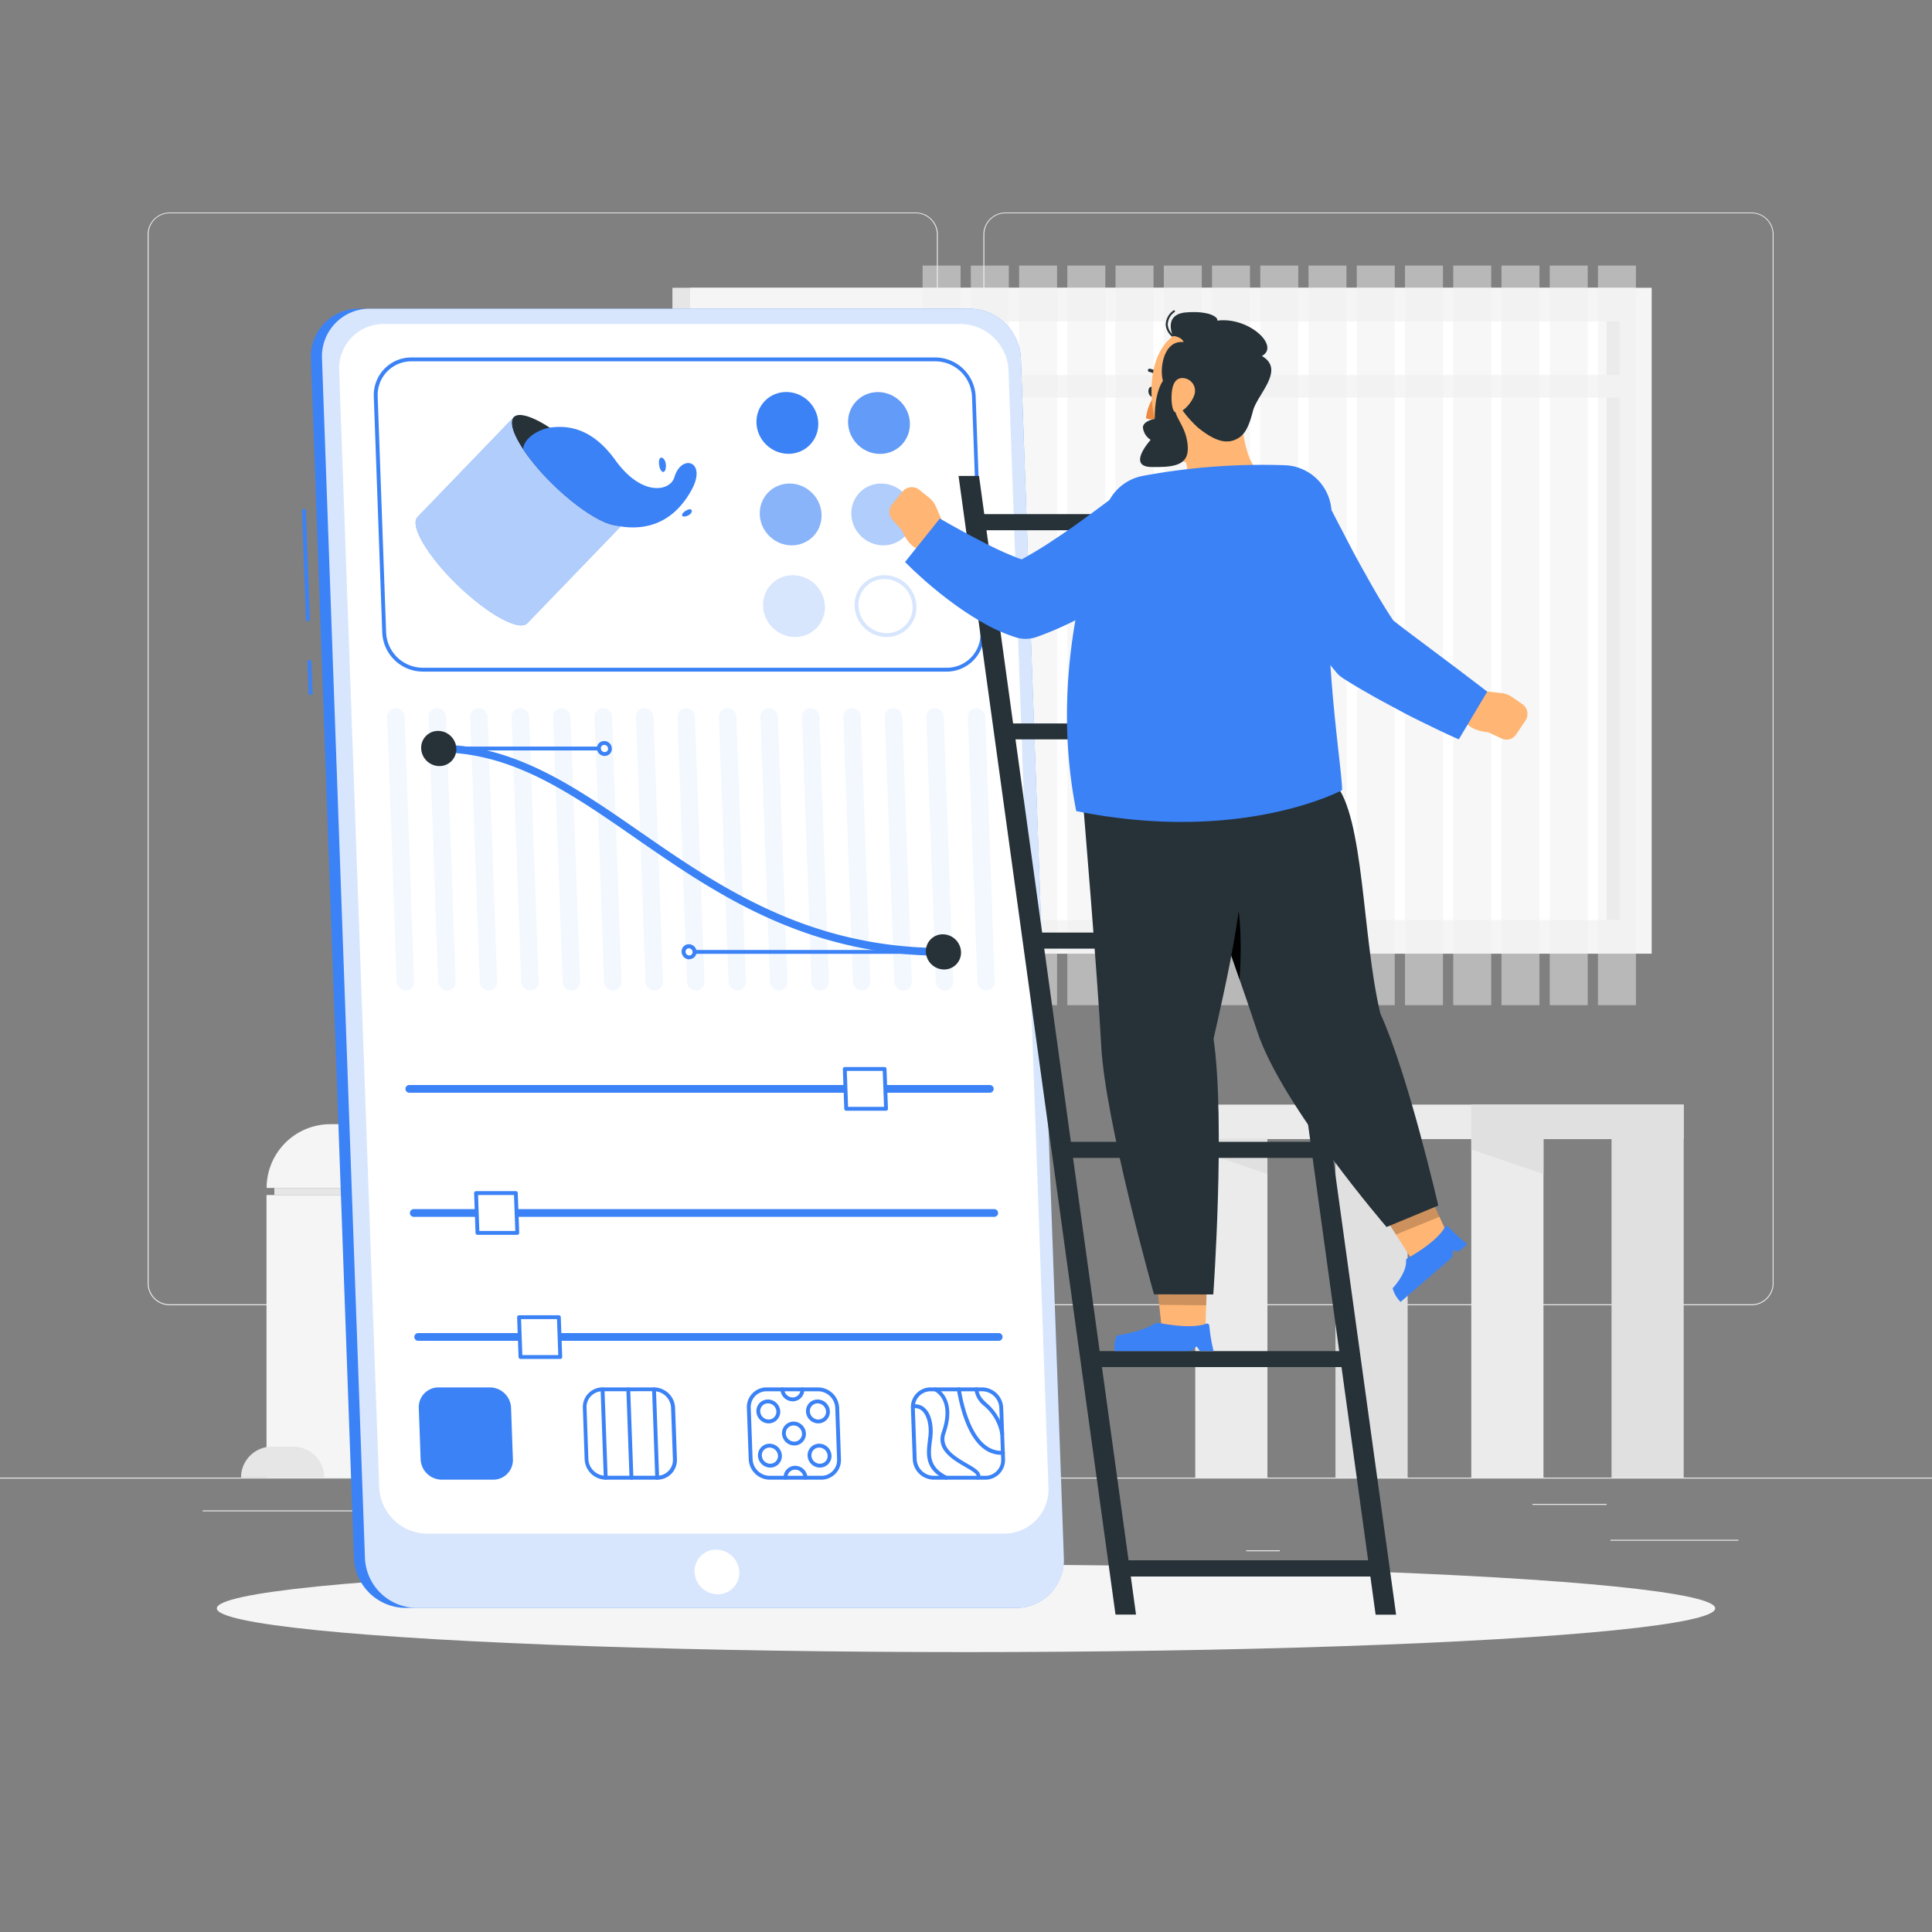 <svg viewBox="0 0 500 500" xmlns="http://www.w3.org/2000/svg"><rect x="0" y="0" width="500" height="500" fill="#808080" stroke="none"/><g id="freepik--background-complete--inject-18"><rect style="fill:#ebebeb" height="0.25" width="500" y="382.4"></rect><rect style="fill:#ebebeb" height="0.25" width="33.12" y="398.49" x="416.78"></rect><rect style="fill:#ebebeb" height="0.25" width="8.69" y="401.21" x="322.53"></rect><rect style="fill:#ebebeb" height="0.25" width="19.19" y="389.21" x="396.59"></rect><rect style="fill:#ebebeb" height="0.25" width="43.19" y="390.89" x="52.46"></rect><rect style="fill:#ebebeb" height="0.25" width="6.33" y="390.89" x="104.56"></rect><rect style="fill:#ebebeb" height="0.25" width="93.68" y="395.11" x="131.47"></rect><path style="fill:#ebebeb" d="M237,337.8H43.91a5.71,5.71,0,0,1-5.7-5.71V60.66A5.71,5.71,0,0,1,43.91,55H237a5.71,5.71,0,0,1,5.71,5.71V332.09A5.71,5.71,0,0,1,237,337.8ZM43.91,55.2a5.46,5.46,0,0,0-5.45,5.46V332.09a5.46,5.46,0,0,0,5.45,5.46H237a5.47,5.47,0,0,0,5.46-5.46V60.66A5.47,5.47,0,0,0,237,55.2Z"></path><path style="fill:#ebebeb" d="M453.31,337.8H260.21a5.72,5.72,0,0,1-5.71-5.71V60.66A5.72,5.72,0,0,1,260.21,55h193.1A5.71,5.71,0,0,1,459,60.66V332.09A5.71,5.71,0,0,1,453.31,337.8ZM260.21,55.2a5.47,5.47,0,0,0-5.46,5.46V332.09a5.47,5.47,0,0,0,5.46,5.46h193.1a5.47,5.47,0,0,0,5.46-5.46V60.66a5.47,5.47,0,0,0-5.46-5.46Z"></path><rect style="fill:#f5f5f5" height="73.13" width="52.07" y="309.27" x="68.97"></rect><rect style="fill:#e6e6e6" height="1.84" width="48.02" y="307.44" x="71"></rect><path style="fill:#f5f5f5" d="M85.47,290.94h19.07a16.49,16.49,0,0,1,16.5,16.5H69A16.5,16.5,0,0,1,85.47,290.94Z"></path><path style="fill:#e6e6e6" d="M75.89,374.38H70.38a8,8,0,0,0-8,8H83.91A8,8,0,0,0,75.89,374.38Z"></path><rect style="fill:#ebebeb" height="8.92" width="126.42" y="285.87" x="309.33"></rect><rect style="fill:#e0e0e0" height="8.92" width="54.97" y="285.87" x="380.77"></rect><rect style="fill:#ebebeb" height="87.61" width="18.68" y="294.79" x="309.33"></rect><polygon style="fill:#e0e0e0" points="328 303.83 309.32 297.47 309.32 294.79 328 294.79 328 303.83"></polygon><rect style="fill:#e0e0e0" height="87.61" width="18.68" y="294.79" x="417.06"></rect><rect style="fill:#ebebeb" height="87.61" width="18.68" y="294.79" x="380.77"></rect><polygon style="fill:#e0e0e0" points="399.45 303.83 380.77 297.47 380.77 294.79 399.45 294.79 399.45 303.83"></polygon><rect style="fill:#e0e0e0" height="87.61" width="18.68" y="294.79" x="345.62"></rect><rect style="fill:#e6e6e6" height="172.33" width="248.85" y="74.48" x="174.02"></rect><rect style="fill:#f5f5f5" height="172.33" width="248.85" y="74.48" x="178.6"></rect><rect style="fill:#fff" transform="translate(463.67 -142.37) rotate(90)" height="232.43" width="154.93" y="44.43" x="225.56"></rect><rect style="fill:#e6e6e6" transform="translate(578.16 -256.86) rotate(90)" height="3.46" width="154.93" y="158.92" x="340.04"></rect><rect style="fill:#f5f5f5" height="5.84" width="242.06" y="97.06" x="181.99"></rect><g style="opacity:0.5"><rect style="fill:#f0f0f0" height="191.41" width="9.83" y="68.73" x="413.55"></rect><rect style="fill:#f0f0f0" height="191.41" width="9.83" y="68.73" x="401.07"></rect><rect style="fill:#f0f0f0" height="191.41" width="9.83" y="68.73" x="388.58"></rect><rect style="fill:#f0f0f0" height="191.41" width="9.83" y="68.73" x="376.1"></rect><rect style="fill:#f0f0f0" height="191.41" width="9.83" y="68.73" x="363.61"></rect><rect style="fill:#f0f0f0" height="191.41" width="9.83" y="68.73" x="351.13"></rect><rect style="fill:#f0f0f0" height="191.41" width="9.83" y="68.73" x="338.64"></rect><rect style="fill:#f0f0f0" height="191.41" width="9.83" y="68.73" x="326.16"></rect><rect style="fill:#f0f0f0" height="191.41" width="9.83" y="68.73" x="313.67"></rect><rect style="fill:#f0f0f0" height="191.41" width="9.83" y="68.73" x="301.19"></rect><rect style="fill:#f0f0f0" height="191.41" width="9.83" y="68.73" x="288.7"></rect><rect style="fill:#f0f0f0" height="191.41" width="9.83" y="68.73" x="276.22"></rect><rect style="fill:#f0f0f0" height="191.41" width="9.83" y="68.73" x="263.74"></rect><rect style="fill:#f0f0f0" height="191.41" width="9.83" y="68.73" x="251.25"></rect><rect style="fill:#f0f0f0" height="191.41" width="9.83" y="68.73" x="238.77"></rect></g></g><g id="freepik--Shadow--inject-18"><ellipse style="fill:#f5f5f5" ry="11.32" rx="193.89" cy="416.24" cx="250" id="freepik--path--inject-18"></ellipse></g><g id="freepik--Device--inject-18"><rect style="fill:#3B82F6" transform="translate(-6.22 2.98) rotate(-2.05)" height="8.93" width="1" y="170.87" x="79.72"></rect><rect style="fill:#3B82F6" transform="translate(-5.19 2.93) rotate(-2.05)" height="28.91" width="1" y="131.79" x="78.68"></rect><path style="fill:#3B82F6" d="M104.91,416.12h158a12.34,12.34,0,0,0,12.39-12.84L264.2,92.74a13.45,13.45,0,0,0-13.3-12.85h-158A12.35,12.35,0,0,0,80.47,92.74L91.6,403.28A13.45,13.45,0,0,0,104.91,416.12Z"></path><path style="fill:#fff;opacity:0.8" d="M107.76,416.12H262.94a12.34,12.34,0,0,0,12.39-12.84L264.2,92.74a13.45,13.45,0,0,0-13.3-12.85H95.72A12.34,12.34,0,0,0,83.33,92.74L94.45,403.28A13.47,13.47,0,0,0,107.76,416.12Z"></path><path style="fill:#fff" d="M110.52,396.9H259.81a11.48,11.48,0,0,0,11.53-12L261,95.85a12.55,12.55,0,0,0-12.39-12H99.31a11.49,11.49,0,0,0-11.53,12L98.14,384.94A12.52,12.52,0,0,0,110.52,396.9Z"></path><path style="fill:#fff" d="M179.76,406.83a6,6,0,0,0,6,5.76,5.53,5.53,0,0,0,5.56-5.76,6,6,0,0,0-6-5.77A5.52,5.52,0,0,0,179.76,406.83Z"></path><path style="fill:#3B82F6" d="M245,173.81H109.37a10.54,10.54,0,0,1-10.44-10.07l-2.19-61.12a9.72,9.72,0,0,1,9.75-10.11H242.07a10.53,10.53,0,0,1,10.43,10.07l2.19,61.12A9.71,9.71,0,0,1,245,173.81ZM106.49,93.51a8.72,8.72,0,0,0-8.75,9.07l2.19,61.12a9.53,9.53,0,0,0,9.44,9.11H245a8.7,8.7,0,0,0,8.74-9.07l-2.19-61.12a9.53,9.53,0,0,0-9.43-9.11Z"></path><ellipse style="fill:#263238" transform="translate(-42.62 143.06) rotate(-46.01)" ry="19.79" rx="5.5" cy="121.72" cx="147.18"></ellipse><path style="fill:#3B82F6" d="M143.37,125.68c-7.86-7.59-12.53-15.51-10.42-17.7L108.06,133.8c-2.11,2.18,2.55,10.11,10.42,17.7s15.94,12,18,9.78l24.9-25.81C159.31,137.65,151.23,133.27,143.37,125.68Z"></path><path style="fill:#fff;opacity:0.6" d="M143.37,125.68c-7.86-7.59-12.53-15.51-10.42-17.7L108.06,133.8c-2.11,2.18,2.55,10.11,10.42,17.7s15.94,12,18,9.78l24.9-25.81C159.31,137.65,151.23,133.27,143.37,125.68Z"></path><path style="fill:#3B82F6" d="M178.92,126.9c-4.68,8.42-11.88,10.87-20.12,9h-.06c-3.55-.72-9.51-4.58-15.37-10.23a57.77,57.77,0,0,1-8-9.43c.22-2.91,4.15-5.32,7.62-5.66,4.57-.46,10.47.49,16.26,8.51,6.94,9.62,14.22,8,15.27,4.44C176.34,117.29,183.14,119.32,178.92,126.9Z"></path><path style="fill:#3B82F6" d="M172.32,121c.27-2.61-1.95-3.64-1.78-1.12S172.13,122.88,172.32,121Z"></path><path style="fill:#3B82F6" d="M177.59,133.6c1.93-.57,1.9-2.43.18-1.58S176.2,134,177.59,133.6Z"></path><ellipse style="fill:#3B82F6" transform="translate(-17.11 178.15) rotate(-45.52)" ry="8.14" rx="7.86" cy="109.46" cx="203.78"></ellipse><ellipse style="fill:#3B82F6;opacity:0.8" transform="translate(-10.02 195.04) rotate(-45.51)" ry="8.14" rx="7.86" cy="109.46" cx="227.48"></ellipse><ellipse style="fill:#3B82F6;opacity:0.6" transform="translate(-33.76 185.84) rotate(-45.52)" ry="8.14" rx="7.86" cy="133.16" cx="204.63"></ellipse><ellipse style="fill:#3B82F6;opacity:0.4" transform="translate(-26.67 202.75) rotate(-45.52)" ry="8.14" rx="7.86" cy="133.16" cx="228.33"></ellipse><path style="fill:#3B82F6;opacity:0.2" d="M213.48,156.86a7.66,7.66,0,0,1-7.71,8,8.36,8.36,0,0,1-8.29-8,7.66,7.66,0,0,1,7.71-8A8.36,8.36,0,0,1,213.48,156.86Z"></path><path style="fill:#3B82F6;opacity:0.2" d="M228.89,149.86a7.35,7.35,0,0,1,7.29,7,6.67,6.67,0,0,1-6.72,7,7.35,7.35,0,0,1-7.28-7,6.65,6.65,0,0,1,6.71-7m0-1a7.66,7.66,0,0,0-7.71,8,8.35,8.35,0,0,0,8.28,8,7.66,7.66,0,0,0,7.71-8,8.34,8.34,0,0,0-8.28-8Z"></path><g style="opacity:0.06"><path style="fill:#3B82F6" d="M255.25,256.34h0a2.17,2.17,0,0,0,2.18-2.26L255,185.53a2.38,2.38,0,0,0-2.35-2.26h0a2.18,2.18,0,0,0-2.18,2.26l2.46,68.55A2.36,2.36,0,0,0,255.25,256.34Z"></path><path style="fill:#3B82F6" d="M244.52,256.34h0a2.17,2.17,0,0,0,2.18-2.26l-2.46-68.55a2.37,2.37,0,0,0-2.34-2.26h0a2.18,2.18,0,0,0-2.18,2.26l2.46,68.55A2.35,2.35,0,0,0,244.52,256.34Z"></path><path style="fill:#3B82F6" d="M233.79,256.34h0a2.17,2.17,0,0,0,2.18-2.26l-2.46-68.55a2.37,2.37,0,0,0-2.34-2.26h0a2.17,2.17,0,0,0-2.18,2.26l2.45,68.55A2.37,2.37,0,0,0,233.79,256.34Z"></path><path style="fill:#3B82F6" d="M223.06,256.34h0a2.17,2.17,0,0,0,2.18-2.26l-2.46-68.55a2.37,2.37,0,0,0-2.34-2.26h0a2.17,2.17,0,0,0-2.18,2.26l2.45,68.55A2.37,2.37,0,0,0,223.06,256.34Z"></path><path style="fill:#3B82F6" d="M212.33,256.34h0a2.17,2.17,0,0,0,2.18-2.26l-2.46-68.55a2.37,2.37,0,0,0-2.34-2.26h0a2.17,2.17,0,0,0-2.18,2.26L210,254.08A2.37,2.37,0,0,0,212.33,256.34Z"></path><path style="fill:#3B82F6" d="M201.59,256.34h0a2.16,2.16,0,0,0,2.18-2.26l-2.45-68.55a2.37,2.37,0,0,0-2.34-2.26h0a2.17,2.17,0,0,0-2.18,2.26l2.45,68.55A2.37,2.37,0,0,0,201.59,256.34Z"></path><path style="fill:#3B82F6" d="M190.86,256.34h0a2.16,2.16,0,0,0,2.18-2.26l-2.45-68.55a2.37,2.37,0,0,0-2.34-2.26h0a2.18,2.18,0,0,0-2.19,2.26l2.46,68.55A2.36,2.36,0,0,0,190.86,256.34Z"></path><path style="fill:#3B82F6" d="M180.13,256.34h0a2.16,2.16,0,0,0,2.18-2.26l-2.45-68.55a2.38,2.38,0,0,0-2.35-2.26h0a2.18,2.18,0,0,0-2.18,2.26l2.46,68.55A2.36,2.36,0,0,0,180.13,256.34Z"></path><path style="fill:#3B82F6" d="M169.4,256.34h0a2.17,2.17,0,0,0,2.18-2.26l-2.45-68.55a2.38,2.38,0,0,0-2.35-2.26h0a2.18,2.18,0,0,0-2.18,2.26l2.46,68.55A2.36,2.36,0,0,0,169.4,256.34Z"></path><path style="fill:#3B82F6" d="M158.67,256.34h0a2.17,2.17,0,0,0,2.18-2.26l-2.46-68.55a2.36,2.36,0,0,0-2.34-2.26h0a2.18,2.18,0,0,0-2.18,2.26l2.46,68.55A2.36,2.36,0,0,0,158.67,256.34Z"></path><path style="fill:#3B82F6" d="M147.94,256.34h0a2.17,2.17,0,0,0,2.18-2.26l-2.46-68.55a2.37,2.37,0,0,0-2.34-2.26h0a2.17,2.17,0,0,0-2.18,2.26l2.46,68.55A2.35,2.35,0,0,0,147.94,256.34Z"></path><path style="fill:#3B82F6" d="M137.21,256.34h0a2.17,2.17,0,0,0,2.18-2.26l-2.46-68.55a2.37,2.37,0,0,0-2.34-2.26h0a2.17,2.17,0,0,0-2.18,2.26l2.45,68.55A2.37,2.37,0,0,0,137.21,256.34Z"></path><path style="fill:#3B82F6" d="M126.48,256.34h0a2.17,2.17,0,0,0,2.18-2.26l-2.46-68.55a2.37,2.37,0,0,0-2.34-2.26h0a2.17,2.17,0,0,0-2.18,2.26l2.45,68.55A2.37,2.37,0,0,0,126.48,256.34Z"></path><path style="fill:#3B82F6" d="M115.74,256.34h0a2.17,2.17,0,0,0,2.19-2.26l-2.46-68.55a2.37,2.37,0,0,0-2.34-2.26h0a2.17,2.17,0,0,0-2.18,2.26l2.45,68.55A2.37,2.37,0,0,0,115.74,256.34Z"></path><path style="fill:#3B82F6" d="M105,256.34h0a2.16,2.16,0,0,0,2.18-2.26l-2.45-68.55a2.37,2.37,0,0,0-2.34-2.26h0a2.18,2.18,0,0,0-2.19,2.26l2.46,68.55A2.36,2.36,0,0,0,105,256.34Z"></path></g><path style="fill:#3B82F6" d="M155,194.21H113.5a.5.5,0,0,1,0-1H155a.5.5,0,0,1,0,1Z"></path><path style="fill:#3B82F6" d="M244.16,247.35c-35.76,0-59.11-16.19-79.71-30.47-17.15-11.9-32-22.17-50.95-22.17a1,1,0,0,1,0-2c19.61,0,35.39,10.94,52.09,22.52C186,229.35,209,245.35,244.16,245.35a1,1,0,0,1,0,2Z"></path><path style="fill:#3B82F6" d="M244.16,246.85H179.77a.5.5,0,0,1,0-1h64.39a.5.5,0,0,1,0,1Z"></path><path style="fill:#fff" d="M176.92,246.35a1.49,1.49,0,0,0,1.48,1.43,1.36,1.36,0,0,0,1.37-1.43,1.49,1.49,0,0,0-1.48-1.43A1.37,1.37,0,0,0,176.92,246.35Z"></path><path style="fill:#3B82F6" d="M178.4,248.28a2,2,0,0,1-2-1.91h0a1.86,1.86,0,0,1,1.87-2,2,2,0,0,1,2,1.91,1.86,1.86,0,0,1-1.87,1.95Zm-.11-2.86a.87.87,0,0,0-.87.91h0a1,1,0,0,0,1,.95A.87.87,0,0,0,179,247a.84.84,0,0,0,.24-.64A1,1,0,0,0,178.29,245.42Z"></path><ellipse style="fill:#fff" transform="translate(-91.4 169.69) rotate(-45.54)" ry="1.45" rx="1.4" cy="193.71" cx="156.43"></ellipse><path style="fill:#3B82F6" d="M156.48,195.64a2,2,0,0,1-2-1.91,1.85,1.85,0,0,1,.52-1.38,1.91,1.91,0,0,1,1.35-.57,2,2,0,0,1,2,1.91h0a1.86,1.86,0,0,1-1.87,1.95Zm-.11-2.86a.87.87,0,0,0-.63.27.88.88,0,0,0-.24.64,1,1,0,0,0,1,.95.87.87,0,0,0,.63-.27.84.84,0,0,0,.24-.64h0A1,1,0,0,0,156.37,192.78Z"></path><path style="fill:#263238" d="M239.61,246.35a4.75,4.75,0,0,0,4.71,4.55,4.36,4.36,0,0,0,4.39-4.55A4.75,4.75,0,0,0,244,241.8,4.36,4.36,0,0,0,239.61,246.35Z"></path><path style="fill:#263238" d="M109,193.71a4.75,4.75,0,0,0,4.71,4.55,4.36,4.36,0,0,0,4.39-4.55,4.75,4.75,0,0,0-4.71-4.55A4.36,4.36,0,0,0,109,193.71Z"></path><path style="fill:#3B82F6" d="M256.16,282.8H105.93a1,1,0,0,1,0-2H256.16a1,1,0,0,1,0,2Z"></path><path style="fill:#3B82F6" d="M257.31,314.92H107.08a1,1,0,1,1,0-2H257.31a1,1,0,0,1,0,2Z"></path><path style="fill:#3B82F6" d="M258.46,347H108.23a1,1,0,0,1,0-2H258.46a1,1,0,0,1,0,2Z"></path><polygon style="fill:#fff" points="219 286.95 229.3 286.95 228.94 276.65 218.63 276.65 219 286.95"></polygon><path style="fill:#3B82F6" d="M229.3,287.45H219a.5.5,0,0,1-.5-.48l-.37-10.3a.55.55,0,0,1,.14-.37.51.51,0,0,1,.36-.15h10.31a.49.49,0,0,1,.49.48l.37,10.3a.47.47,0,0,1-.14.37A.48.48,0,0,1,229.3,287.45Zm-9.82-1h9.31l-.34-9.3h-9.3Z"></path><polygon style="fill:#fff" points="123.57 319.07 133.87 319.07 133.5 308.77 123.2 308.77 123.57 319.07"></polygon><path style="fill:#3B82F6" d="M133.87,319.57h-10.3a.5.5,0,0,1-.5-.48l-.37-10.3a.55.55,0,0,1,.14-.37.51.51,0,0,1,.36-.15h10.3a.49.49,0,0,1,.5.48l.37,10.3a.47.47,0,0,1-.14.37A.48.48,0,0,1,133.87,319.57Zm-9.82-1h9.31l-.34-9.3h-9.3Z"></path><polygon style="fill:#fff" points="134.74 351.19 145.04 351.19 144.67 340.89 134.37 340.89 134.74 351.19"></polygon><path style="fill:#3B82F6" d="M145,351.69h-10.3a.5.5,0,0,1-.5-.48l-.37-10.3a.55.55,0,0,1,.14-.37.48.48,0,0,1,.36-.15h10.3a.5.5,0,0,1,.5.48l.37,10.3a.47.47,0,0,1-.14.37A.48.48,0,0,1,145,351.69Zm-9.82-1h9.3l-.33-9.3h-9.3Z"></path><path style="fill:#3B82F6" d="M114.31,382.44h13.32a4.59,4.59,0,0,0,4.61-4.78l-.48-13.32a5,5,0,0,0-4.95-4.78H113.49a4.6,4.6,0,0,0-4.61,4.78l.48,13.32A5,5,0,0,0,114.31,382.44Z"></path><path style="fill:#3B82F6" d="M127.63,382.94H114.31a5.5,5.5,0,0,1-5.45-5.26l-.48-13.32a5.11,5.11,0,0,1,5.11-5.3h13.32a5.5,5.5,0,0,1,5.45,5.27l.48,13.31a5.09,5.09,0,0,1-5.11,5.3Zm-14.14-22.88a4.1,4.1,0,0,0-4.11,4.27l.48,13.31a4.49,4.49,0,0,0,4.45,4.3h13.32a4.1,4.1,0,0,0,4.11-4.26l-.48-13.32a4.49,4.49,0,0,0-4.45-4.3Z"></path><path style="fill:#fff" d="M241.67,382.44H255a4.59,4.59,0,0,0,4.61-4.78l-.48-13.32a5,5,0,0,0-5-4.78H240.85a4.6,4.6,0,0,0-4.61,4.78l.48,13.32A5,5,0,0,0,241.67,382.44Z"></path><path style="fill:#3B82F6" d="M255,382.94H241.67a5.5,5.5,0,0,1-5.45-5.26l-.48-13.32a5.11,5.11,0,0,1,5.11-5.3h13.32a5.5,5.5,0,0,1,5.45,5.27l.48,13.31a5.09,5.09,0,0,1-5.11,5.3Zm-14.14-22.88a4.1,4.1,0,0,0-4.11,4.27l.48,13.31a4.49,4.49,0,0,0,4.45,4.3H255a4.1,4.1,0,0,0,4.11-4.26l-.48-13.32a4.5,4.5,0,0,0-4.45-4.3Z"></path><path style="fill:#3B82F6" d="M259.36,371.5a.49.49,0,0,1-.49-.39,12.23,12.23,0,0,0-4.13-7.2,6.53,6.53,0,0,1-2.56-4.29.5.5,0,0,1,1-.11c.2,1.75,1.1,2.6,2.24,3.67a13.22,13.22,0,0,1,4.43,7.71.5.5,0,0,1-.38.6Z"></path><path style="fill:#3B82F6" d="M259.15,376.5c-7.51,0-10.43-10.51-11.51-16.85a.5.5,0,1,1,1-.17c1,6.13,3.88,16.33,10.89,16a.49.49,0,0,1,.53.47.51.51,0,0,1-.48.53Z"></path><path style="fill:#3B82F6" d="M253.1,382.94a.54.54,0,0,1-.27-.07.51.51,0,0,1-.16-.69.35.35,0,0,0,.07-.32c-.15-.61-1.58-1.44-3-2.25-3.21-1.87-7.6-4.44-6-9,2.9-8.31-1.72-10.49-1.92-10.58a.5.5,0,0,1-.25-.66.49.49,0,0,1,.65-.25c.06,0,5.68,2.59,2.46,11.82-1.32,3.8,2.5,6,5.56,7.82,1.78,1,3.18,1.85,3.43,2.87a1.38,1.38,0,0,1-.19,1.09A.48.48,0,0,1,253.1,382.94Z"></path><path style="fill:#3B82F6" d="M244.85,382.94a.54.54,0,0,1-.22-.05c-5.41-2.66-4.92-6.63-4.48-10.13,0-.36.09-.72.13-1.08.28-2.65-.3-5.16-1.48-6.39a2.64,2.64,0,0,0-2.18-.85.5.5,0,0,1-.53-.47.5.5,0,0,1,.47-.53,3.67,3.67,0,0,1,3,1.16c1.67,1.74,2,4.85,1.75,7.19,0,.36-.08.73-.13,1.1-.43,3.47-.84,6.76,3.93,9.1a.5.5,0,0,1,.22.67A.48.48,0,0,1,244.85,382.94Z"></path><path style="fill:#fff" d="M199.22,382.44h13.31a4.59,4.59,0,0,0,4.61-4.78l-.47-13.32a5,5,0,0,0-5-4.78H198.4a4.59,4.59,0,0,0-4.61,4.78l.48,13.32A5,5,0,0,0,199.22,382.44Z"></path><path style="fill:#3B82F6" d="M212.53,382.94H199.22a5.5,5.5,0,0,1-5.45-5.26l-.48-13.32a5.09,5.09,0,0,1,5.11-5.3h13.31a5.51,5.51,0,0,1,5.46,5.27l.47,13.31a5.08,5.08,0,0,1-5.11,5.3ZM198.4,360.06a4.09,4.09,0,0,0-4.11,4.27l.48,13.31a4.49,4.49,0,0,0,4.45,4.3h13.31a4.08,4.08,0,0,0,4.11-4.26l-.47-13.32a4.51,4.51,0,0,0-4.46-4.3Z"></path><path style="fill:#3B82F6" d="M205.56,374.09a3.21,3.21,0,0,1-3.18-3.07,3,3,0,0,1,3-3.11,3.22,3.22,0,0,1,3.19,3.08,3,3,0,0,1-3,3.1Zm-.19-5.18a2,2,0,0,0-2,2.08,2.21,2.21,0,0,0,2.19,2.1,2,2,0,0,0,2-2.07A2.21,2.21,0,0,0,205.37,368.91Z"></path><path style="fill:#3B82F6" d="M205.15,362.66a3.21,3.21,0,0,1-3.18-3.08.5.5,0,0,1,.48-.52.52.52,0,0,1,.51.49,2.22,2.22,0,0,0,2.19,2.11,2,2,0,0,0,2-2.08.5.5,0,0,1,.48-.52.52.52,0,0,1,.52.49,3,3,0,0,1-3,3.11Z"></path><path style="fill:#3B82F6" d="M208.47,382.94a.5.5,0,0,1-.5-.48,2.21,2.21,0,0,0-2.19-2.11,2,2,0,0,0-2,2.07.5.5,0,0,1-.48.52.49.49,0,0,1-.51-.48,3,3,0,0,1,3-3.11,3.22,3.22,0,0,1,3.19,3.07.5.5,0,0,1-.49.52Z"></path><path style="fill:#3B82F6" d="M199.34,379.81a3.21,3.21,0,0,1-3.18-3.07h0a3,3,0,0,1,3-3.11,3.22,3.22,0,0,1,3.19,3.07,3,3,0,0,1-.84,2.2A3,3,0,0,1,199.34,379.81Zm-.19-5.18a2,2,0,0,0-1.44.61,2,2,0,0,0-.55,1.46h0a2.2,2.2,0,0,0,2.18,2.11,2,2,0,0,0,2-2.07A2.21,2.21,0,0,0,199.15,374.63Z"></path><path style="fill:#3B82F6" d="M198.93,368.37a3.21,3.21,0,0,1-3.18-3.07,3,3,0,0,1,.83-2.2,3,3,0,0,1,2.16-.91,3.22,3.22,0,0,1,3.19,3.08,3,3,0,0,1-3,3.1Zm-.19-5.18a2,2,0,0,0-1.44.61,2,2,0,0,0-.55,1.47,2.2,2.2,0,0,0,2.18,2.1,2,2,0,0,0,2-2.07A2.21,2.21,0,0,0,198.74,363.19Z"></path><path style="fill:#3B82F6" d="M212.19,379.81a3.22,3.22,0,0,1-3.19-3.07h0a3,3,0,0,1,.84-2.2,3,3,0,0,1,2.16-.91,3.22,3.22,0,0,1,3.19,3.07,3,3,0,0,1-.84,2.2A3,3,0,0,1,212.19,379.81Zm-.19-5.18a2,2,0,0,0-2,2.07h0a2.2,2.2,0,0,0,2.19,2.11,2,2,0,0,0,2-2.07A2.22,2.22,0,0,0,212,374.63Z"></path><path style="fill:#3B82F6" d="M211.78,368.37a3.21,3.21,0,0,1-3.19-3.07,3,3,0,0,1,3-3.11,3.21,3.21,0,0,1,3.18,3.08,3,3,0,0,1-3,3.1Zm-.19-5.18a2,2,0,0,0-2,2.08,2.21,2.21,0,0,0,2.19,2.1,2,2,0,0,0,2-2.07A2.22,2.22,0,0,0,211.59,363.19Z"></path><path style="fill:#fff" d="M156.76,382.44h13.32a4.59,4.59,0,0,0,4.61-4.78l-.48-13.32a5,5,0,0,0-5-4.78H155.94a4.59,4.59,0,0,0-4.6,4.78l.47,13.32A5,5,0,0,0,156.76,382.44Z"></path><path style="fill:#3B82F6" d="M170.08,382.94H156.76a5.51,5.51,0,0,1-5.45-5.26l-.47-13.32a5.09,5.09,0,0,1,5.1-5.3h13.32a5.5,5.5,0,0,1,5.45,5.27l.48,13.31a5.08,5.08,0,0,1-5.11,5.3Zm-14.14-22.88a4.11,4.11,0,0,0-3,1.25,4.06,4.06,0,0,0-1.14,3l.47,13.31a4.5,4.5,0,0,0,4.45,4.3h13.32a4.08,4.08,0,0,0,4.11-4.26l-.48-13.32a4.49,4.49,0,0,0-4.45-4.3Z"></path><path style="fill:#3B82F6" d="M170.08,382.94a.5.5,0,0,1-.5-.48l-.82-22.88a.5.5,0,1,1,1,0l.82,22.87a.5.5,0,0,1-.48.52Z"></path><path style="fill:#3B82F6" d="M163.42,382.94a.5.5,0,0,1-.5-.48l-.82-22.88a.5.5,0,1,1,1,0l.82,22.87a.5.5,0,0,1-.48.52Z"></path><path style="fill:#3B82F6" d="M156.76,382.94a.5.5,0,0,1-.5-.48l-.82-22.88a.5.5,0,1,1,1,0l.82,22.87a.5.5,0,0,1-.48.52Z"></path></g><g id="freepik--Character--inject-18"><path style="fill:#263238" d="M315.37,123.17l1.36,9.88h-62l-1.36-9.88h-5.3l40.62,294.68H294L292.65,408h62l1.36,9.88h5.3L320.66,123.17Zm1.93,14.06,6.89,50h-62l-6.89-50ZM277.14,295.5l-6.89-50h62l6.89,50Zm62.56,4.17,6.89,50h-62l-6.89-50Zm-70-58.32-6.89-50h62l6.89,50ZM292.07,403.8l-6.89-50h62l6.89,50Z"></path><path style="fill:#ffb573" d="M305,125.34a5,5,0,0,1,2.28-3.77,8.17,8.17,0,0,0-1.89-4.74l15.87-7.3c1,6,1.84,10.73,5.3,13.37-2.69,2.45-7.64,6.86-14.91,7.32S304.89,127.91,305,125.34Z"></path><path style="fill:#ed893e" d="M299,102.1l1.25,5.88s-2.14,1-3.67.26A12.47,12.47,0,0,1,299,102.1Z"></path><path style="fill:#263238" d="M298.93,101.3c.07.72-.25,1.33-.71,1.37s-.91-.51-1-1.22.25-1.32.71-1.36S298.86,100.59,298.93,101.3Z"></path><path style="fill:#263238" d="M297.11,96a.38.38,0,0,0,.3.25,3.29,3.29,0,0,1,2.43,1.8.42.42,0,0,0,.55.23.42.42,0,0,0,.23-.55,4.12,4.12,0,0,0-3.05-2.3.42.42,0,0,0-.49.33A.48.48,0,0,0,297.11,96Z"></path><path style="fill:#263238" d="M304.21,87.61a.19.19,0,0,1-.12,0,4.42,4.42,0,0,1-2.4-3.48,4.54,4.54,0,0,1,2-3.77.25.25,0,1,1,.3.4,4,4,0,0,0-1.77,3.35,4,4,0,0,0,2.15,3.08.25.25,0,0,1,.09.34A.25.25,0,0,1,304.21,87.61Z"></path><path style="fill:#ffb573" d="M322.78,96.44c.31,8.79.34,14.76-4.37,19-9.36,8.32-15.87,4.14-18.81-4.4-2.65-7.69-2.72-20.77,5.51-25A12.13,12.13,0,0,1,322.78,96.44Z"></path><path style="fill:#263238" d="M297.79,113.83a4.34,4.34,0,0,1-1.93-2.74c-.6-2.08,3-2.69,3-2.69s-.24-6.3,2.11-9.86c-.92-3.17.18-10.59,5.36-10-.54-1.44-2.8-1.61-2.8-1.61s-2.62-5.64,3.54-6.09,8.3,1.38,7.94,2.14c8.21-1.07,16.33,6.61,11.56,9.15,6.18,3.57-1.21,9.9-2.32,14.27s-2.22,6-3.65,6.9c-3.24,2.1-6.63.48-10.47-2.55a29.08,29.08,0,0,1-6-7.55,2.26,2.26,0,0,0,0,.26c-1,4.49,2.62,5.83,3.22,11.6.54,5.16-2.9,5.92-9.37,5.8S297.79,113.83,297.79,113.83Z"></path><polygon style="fill:#ffb573" points="356.4 311.92 368.81 306.87 375.45 321.22 365.09 325.46 356.4 311.92"></polygon><polygon style="opacity:0.2" points="356.4 311.93 368.82 306.87 372.53 314.9 361.27 319.5 356.4 311.93"></polygon><path style="fill:#263238" d="M357.23,262.29c-4.76-20-4.13-50.85-11.74-59.52l-41.64,2.83S319.4,248.77,325.4,267c6.24,19,33.44,50.55,33.44,50.55L372.22,312S364.47,278.17,357.23,262.29Z"></path><path d="M319.29,229.13c2.25,8,1.93,18.48,1.5,24.33-1.54-4.47-3.22-9.28-4.91-14.06Z"></path><path style="fill:#ffb573" d="M309,102.45c-.7,1.93-3.08,4.65-4.72,4.23-.72,0-1.07-1.86-1.09-3.57,0-2.17.31-5.24,2.8-5.27A3.3,3.3,0,0,1,309,102.45Z"></path><path style="fill:#3B82F6" d="M379.72,322l-2.2,1.9-1.37-.37-.38,1.9-13.3,11.5a7.88,7.88,0,0,1-2.06-3.54s3.66-3.8,3.48-7.11a.66.66,0,0,1,.32-.62c1.56-.86,7.68-4.42,9.68-8a.62.62,0,0,1,1-.13A42.76,42.76,0,0,0,379.72,322Z"></path><polygon style="fill:#ffb573" points="299.05 328.81 312.44 328.94 311.93 344.74 300.74 344.65 299.05 328.81"></polygon><polygon style="opacity:0.2" points="299.05 328.82 312.44 328.95 312.16 337.8 300 337.69 299.05 328.82"></polygon><path style="fill:#263238" d="M314.07,268.83c4.68-20.78,10-43.85,7.22-64.42l-41,3.32S284,252,285,270.67c1,19.45,13.65,64.3,13.65,64.3L314,335S317.16,290.36,314.07,268.83Z"></path><path style="fill:#3B82F6" d="M314.07,349.64h-3.53l-.86-1.19-1.46,1.2H288.48a7.64,7.64,0,0,1,.53-4s6.85-1.11,9.51-2.93a2,2,0,0,1,1.56-.32c2.39.46,8.71,1.49,12.13.15a.6.6,0,0,1,.76.52A43.44,43.44,0,0,0,314.07,349.64Z"></path><path style="fill:#3B82F6" d="M295.64,123.18a169.1,169.1,0,0,1,37.13-2.77,12.57,12.57,0,0,1,11.76,14c-3.14,29.56,2.87,64.29,2.8,70.08,0,0-26,14.06-68.8,5.42-7-35.22,3.08-65.9,7.79-78.72A12.5,12.5,0,0,1,295.64,123.18Z"></path><path style="fill:#ffb573" d="M244.85,137.3l-3.59,4.35c-5.15,2.93-7.78-4.34-7.78-4.34l-2.68-3a3,3,0,0,1,.15-3.87l2.49-3.06a3.12,3.12,0,0,1,4.28-.76l2.73,2.19a6.17,6.17,0,0,1,1.82,2.4Z"></path><path style="fill:#3B82F6" d="M291,126.42l-3.54,2.72c-1.21.92-2.43,1.84-3.66,2.74-2.46,1.81-4.9,3.63-7.38,5.33-1.24.85-2.48,1.69-3.72,2.5l-1.85,1.23L269,142.1c-1.55.94-3.08,1.84-4.58,2.66q-1-.31-1.95-.72c-2.05-.82-4.19-1.78-6.33-2.86s-4.31-2.2-6.47-3.38L246.39,136l-3.16-1.8-9,11.24c1.06,1.06,2,2,3,2.9s2,1.84,3.06,2.73c2.08,1.78,4.23,3.5,6.49,5.15a79.56,79.56,0,0,0,7.22,4.72,44,44,0,0,0,8.86,4,8.58,8.58,0,0,0,5.5-.12l.72-.26a85.39,85.39,0,0,0,9.94-4.4c3.12-1.57,6-3.27,8.91-5s5.68-3.53,8.43-5.4q2.06-1.41,4.08-2.85c1.38-1,2.65-1.92,4.09-3Z"></path><path style="fill:#ffb573" d="M381.87,178.63l-3.12,4.71c-1.31,5.78,6.42,6.17,6.42,6.17l3.63,1.7a3,3,0,0,0,3.66-1.27l2.2-3.27a3.11,3.11,0,0,0-.51-4.32l-2.89-2a6,6,0,0,0-2.82-1Z"></path><path style="fill:#3B82F6" d="M378.36,174l-6.58-4.94-6.52-4.89c-1.59-1.2-3.17-2.41-4.68-3.59-1.47-2.18-2.92-4.55-4.36-7-.79-1.35-1.58-2.72-2.35-4.12s-1.56-2.78-2.33-4.18c-1.55-2.81-3-5.69-4.51-8.56s-3-5.81-4.39-8.56l-19.79,9.93c1.61,3.19,3.25,6.1,4.93,9.11s3.47,5.92,5.29,8.85,3.7,5.86,5.74,8.75,4.16,5.78,6.59,8.68l.53.63a7.17,7.17,0,0,0,1.51,1.33c2.54,1.65,5,3.07,7.5,4.49s5,2.73,7.44,4.05,5,2.57,7.51,3.79,5,2.43,7.65,3.57L384.9,179C382.76,177.34,380.54,175.68,378.36,174Z"></path></g></svg>